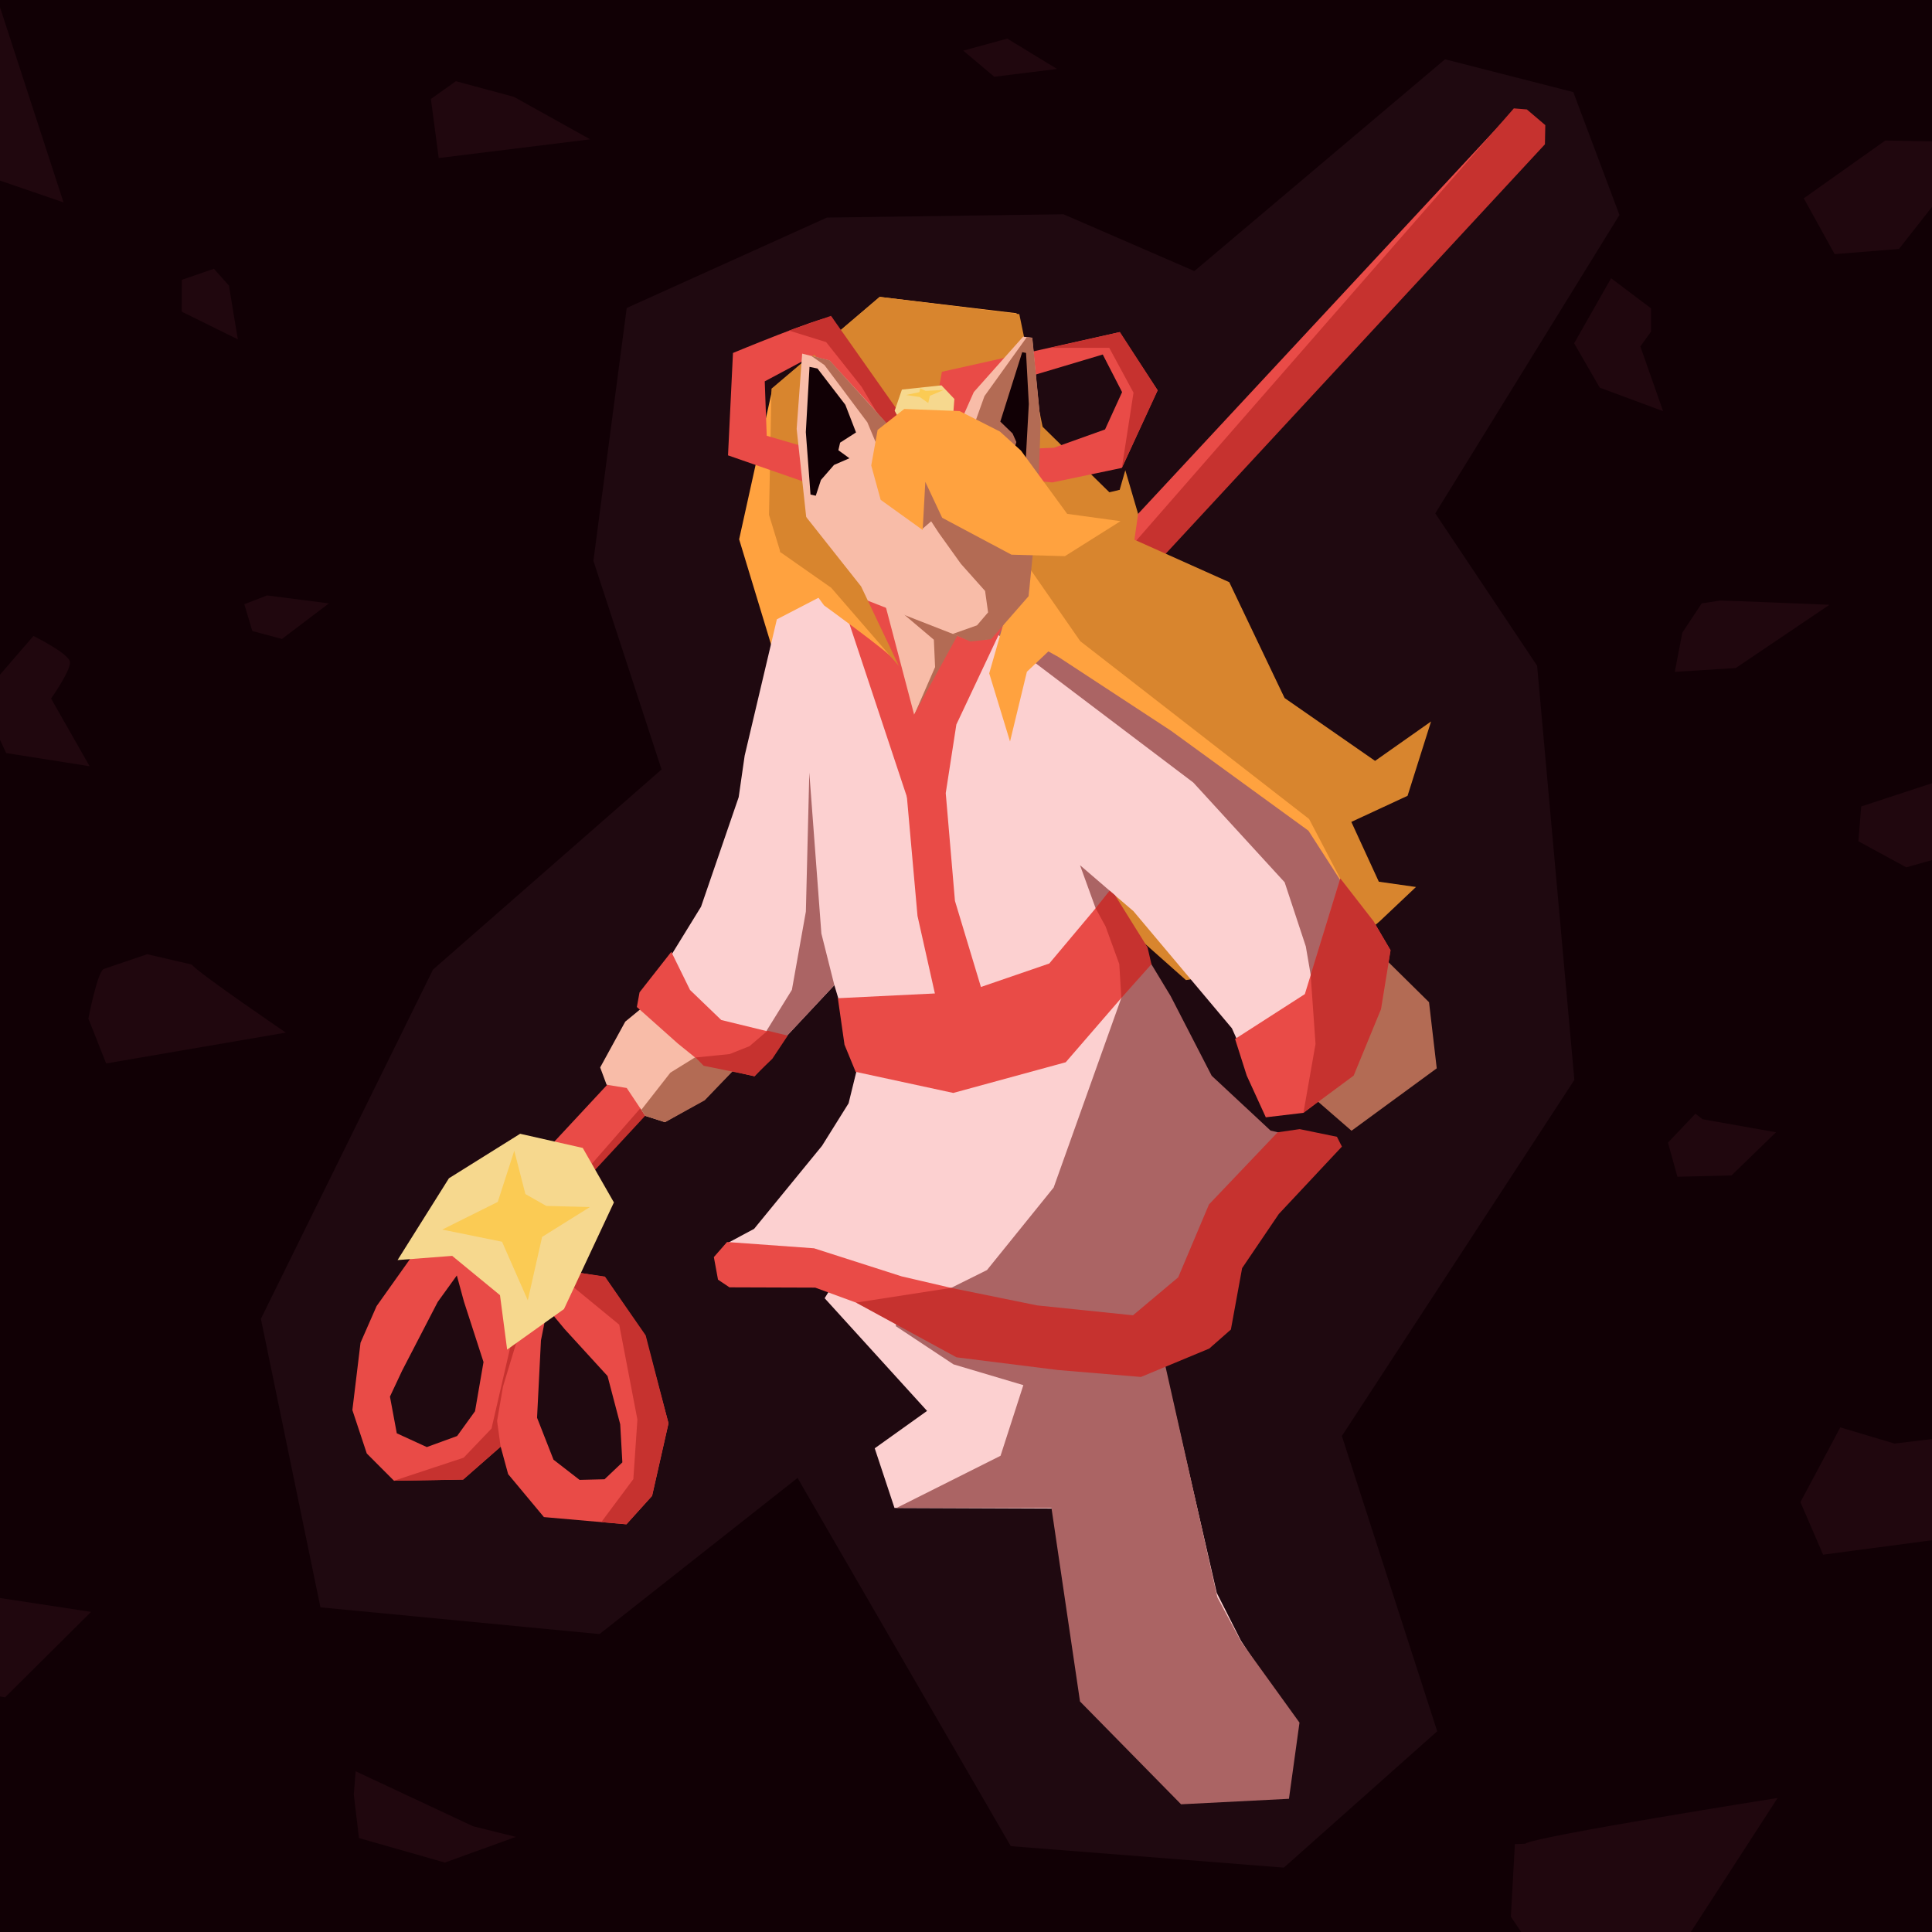 <?xml version="1.0" encoding="UTF-8" standalone="no"?>
<!-- Created with Inkscape (http://www.inkscape.org/) -->

<svg
   width="720mm"
   height="720mm"
   viewBox="0 0 720 720"
   version="1.1"
   id="svg5"
   xml:space="preserve"
   inkscape:version="1.2.2 (b0a8486541, 2022-12-01)"
   sodipodi:docname="vector_ceroba.svg"
   xmlns:inkscape="http://www.inkscape.org/namespaces/inkscape"
   xmlns:sodipodi="http://sodipodi.sourceforge.net/DTD/sodipodi-0.dtd"
   xmlns="http://www.w3.org/2000/svg"
   xmlns:svg="http://www.w3.org/2000/svg"><sodipodi:namedview
     id="namedview7"
     pagecolor="#505050"
     bordercolor="#eeeeee"
     borderopacity="1"
     inkscape:showpageshadow="0"
     inkscape:pageopacity="0"
     inkscape:pagecheckerboard="0"
     inkscape:deskcolor="#505050"
     inkscape:document-units="mm"
     showgrid="false"
     inkscape:zoom="0.086893515"
     inkscape:cx="1041.5046"
     inkscape:cy="1668.7091"
     inkscape:window-width="1366"
     inkscape:window-height="696"
     inkscape:window-x="0"
     inkscape:window-y="0"
     inkscape:window-maximized="1"
     inkscape:current-layer="layer2" /><defs
     id="defs2" /><g
     inkscape:groupmode="layer"
     id="layer2"
     inkscape:label="bg"
     style="display:inline"><rect
       style="fill:#110005;fill-opacity:1;stroke-width:1.363"
       id="rect9856"
       width="735.13"
       height="863.288"
       x="-11.803"
       y="-66.525" /><path
       style="display:inline;fill:#ab6464;fill-opacity:1;stroke-width:1"
       d="m 431.874,261.809 -10.558,6.54"
       id="path42300" /><path
       style="display:inline;fill:#e68baa;fill-opacity:0.068;stroke-width:0.966"
       d="m 308.161,81.09 -74.604,33.689 -12.41,94.218 25.397,77.767 -85.181,74.581 -64.135,130.134 22.186,107.528 104.017,9.965 73.794,-58.191 79.447,137.219 101.793,8.005 57.137,-50.813 -35.526,-110.04 86.641,-132.702 L 572.834,248.093 534.883,191.315 603.519,80.112 586.326,34.323 538.517,22.096 445.11,101.025 396.331,79.848 Z"
       id="path47976"
       sodipodi:nodetypes="cccccccccccccccccccccc"
       inkscape:label="outline" /><path
       style="fill:#36121d;fill-opacity:0.412;stroke-width:1"
       d="m 722.483,291.068 33.757,2.537 -25.277,23.837 -20.547,5.785 -17.85,-9.716 1.058,-12.967 z"
       id="path49359" /><path
       style="fill:#36121d;fill-opacity:0.412;stroke-width:1"
       d="m 611.314,129.109 8.473,24.123 -23.612,-8.768 -9.539,-16.534 13.777,-24.232 14.877,11.207 v 8.672 z"
       id="path49361" /><path
       style="fill:#36121d;fill-opacity:0.412;stroke-width:1"
       d="m 706.034,537.976 43.867,-5.286 -22.926,40.386 -47.562,6.303 -8.444,-19.586 14.86,-27.85 z"
       id="path49365" /><path
       style="fill:#36121d;fill-opacity:0.412;stroke-width:1"
       d="m -2.527,595.15 36.461,5.55 -32.047,31.851 -16.991,-3.094 -8.474,-13.18 2.245,-16.219 z"
       id="path49369" /><path
       style="fill:#36121d;fill-opacity:0.412;stroke-width:1"
       d="m 191.512,36.083 28.436,15.838 -56.449,6.976 -2.919,-22.017 9.318,-6.612 z"
       id="path49371" /><path
       style="fill:#36121d;fill-opacity:0.412;stroke-width:1"
       d="m 99.527,221.898 23.034,2.971 -17.474,13.246 -11.053,-2.943 -2.985,-9.993 z"
       id="path50829" /><path
       style="fill:#36121d;fill-opacity:0.412;stroke-width:1"
       d="m 568.341,687.107 c 3.726,-2.769 94.127,-17.054 94.127,-17.054 l -44.098,68.088 -43.35,-6.129 -11.966,-17.713 1.497,-27.041 z"
       id="path50831" /><path
       style="fill:#36121d;fill-opacity:0.412;stroke-width:1"
       d="m 702.586,52.371 36.349,0.648 -31.255,39.762 -23.962,1.928 -11.499,-20.803 z"
       id="path50833" /><path
       style="fill:#36121d;fill-opacity:0.412;stroke-width:1"
       d="m 19.036,260.329 14.36,25.221 -31.102,-4.907 -9.605,-20.756 19.775,-22.88 c 0,0 13.292,6.543 13.608,9.728 0.316,3.185 -7.036,13.594 -7.036,13.594 z"
       id="path50835" /><path
       style="fill:#36121d;fill-opacity:0.412;stroke-width:1"
       d="m -3.736,-8.774 27.405,84.193 -98.261,-33.693 -4.308,-53.121 62.83,-5.516 z"
       id="path50839" /><path
       style="fill:#36121d;fill-opacity:0.412;stroke-width:1"
       d="m 641.016,223.815 c 2.807,0 40.77,1.571 40.77,1.571 l -34.91,23.563 -22.731,1.435 2.807,-14.605 7.218,-10.903 z"
       id="path50843"
       sodipodi:nodetypes="ccccccc" /><path
       style="fill:#36121d;fill-opacity:0.412;stroke-width:1"
       d="m 132.549,660.104 43.727,20.481 15.963,3.97 -26.447,9.569 -32.013,-9.136 -1.929,-16.256 z"
       id="path50845" /><path
       style="fill:#36121d;fill-opacity:0.412;stroke-width:1"
       d="m 634.528,417.118 27.342,4.837 -16.592,16.097 -20.159,0.485 -3.518,-12.724 10.227,-10.763 z"
       id="path50851" /><path
       style="fill:#36121d;fill-opacity:0.412;stroke-width:1"
       d="m 85.322,106.421 c 0.374,2.537 3.324,20.049 3.324,20.049 l -20.928,-10.324 0.033,-11.852 11.963,-4.131 z"
       id="path50853" /><path
       style="fill:#36121d;fill-opacity:0.412;stroke-width:1"
       d="m 375.377,14.387 18.556,11.315 -23.398,2.904 -11.556,-9.729 z"
       id="path50855" /><path
       style="fill:#36121d;fill-opacity:0.412;stroke-width:1"
       d="m 71.453,359.463 c 2.288,3.055 35.071,25.361 35.071,25.361 l -66.963,11.487 -6.626,-16.721 c 0,0 3.407,-17.703 5.781,-18.496 2.375,-0.794 16.135,-5.481 16.135,-5.481 z"
       id="path50857" /><path
       style="fill:#36121d;fill-opacity:0.412;stroke-width:1"
       d="m -33.485,474.574 -39.208,25.674"
       id="path51782" /></g><g
     inkscape:label="the roba"
     inkscape:groupmode="layer"
     id="layer1"
     transform="translate(-7.912,-21.123)"><path
       id="path11178"
       style="fill:#e94b47;fill-opacity:1;stroke-width:1.262"
       d="m 197.158,491.25 -7.264,41.272 1.591,16.64 5.792,21.324 13.34,16.011 30.741,2.695 9.568,-10.62 6.119,-27.041 -8.704,-32.637 -15.012,-21.915 z m 21.201,25.218 15.965,17.46 4.725,17.997 0.796,14.183 -6.636,6.294 -9.309,0.229 -9.708,-7.522 -6.135,-15.64 1.451,-28.826 2.393,-11.954 z"
       sodipodi:nodetypes="cccccccccccccccccccccc"
       inkscape:label="bell_ribbon_r" /><path
       id="path11178-3"
       style="fill:#e94b47;fill-opacity:1;stroke-width:1.262"
       d="m 171.981,474.463 -23.724,33.407 -5.987,13.644 -3.037,25.101 5.364,16.172 10.134,10.158 25.747,-0.449 21.003,-18.345 5.613,-33.308 -4.573,-26.167 z m 8.836,31.739 7.287,22.508 -3.163,18.336 -6.673,9.242 -11.296,4.116 -11.186,-5.131 -2.549,-13.68 4.52,-9.632 13.274,-25.63 7.134,-9.886 z"
       sodipodi:nodetypes="cccccccccccccccccccccc"
       inkscape:label="bell_ribbon_l" /><path
       style="fill:#c6322f;fill-opacity:1;stroke-width:1"
       d="m 154.73,572.947 25.98,-8.589 10.371,-10.855 10.739,-46.584 20.544,-11.673 10.975,1.615 15.202,21.918 8.491,32.786 -6.116,27.057 -9.542,10.538 -9.378,-0.789 11.938,-16.026 1.519,-22.188 -6.779,-35.367 -18.752,-15.399 -9.357,11.979 -6.239,-3.045 -8.953,29.487 -2.211,12.859 1.319,9.602 -13.94,12.253 z"
       id="path55359"
       sodipodi:nodetypes="cccccccccccccccccccccc" /><path
       style="fill:#e94b47;fill-opacity:1;stroke-width:1.262"
       d="m 197.933,464.388 373.304,-401.458 4.639,0.13 6.527,5.433 0.553,6.486 -373.045,402.968 z"
       id="path3680"
       sodipodi:nodetypes="ccccccc"
       inkscape:label="staff" /><path
       style="fill:#c6322f;fill-opacity:1;stroke-width:1"
       d="m 224.148,459.793 347.928,-398.28 4.851,0.394 6.874,5.847 -0.138,7.146 -356.166,384.56 z"
       id="path43895"
       sodipodi:nodetypes="ccccccc" /><path
       style="fill:#f6d88e;fill-opacity:1;stroke-width:1.603"
       d="m 201.754,443.647 -26.538,16.585 -19.145,30.482 20.356,-1.564 17.817,14.642 2.665,20.288 21.184,-15.109 18.606,-39.738 -11.616,-20.306 z"
       id="path2984"
       sodipodi:nodetypes="cccccccccc"
       inkscape:label="bell" /><path
       style="fill:#fbcb54;fill-opacity:1;stroke-width:0.791"
       d="m 203.717,466.121 7.782,4.413 16.249,0.421 -17.808,11.126 -5.331,23.638 -9.603,-21.836 -22.29,-4.531 20.696,-10.307 6.155,-19.066 z"
       id="path11494"
       sodipodi:nodetypes="cccccccccc"
       inkscape:label="bell_top" /><path
       style="fill:#fcd0d0;fill-opacity:1;stroke-width:1.091"
       d="m 387.234,501.16 24.693,153.128 35.491,36.621 39.409,-0.125 4.614,-26.27 -21.049,-31.917 -9.041,-17.876 -29.696,-129.435 z"
       id="path3753"
       sodipodi:nodetypes="ccccccccc"
       inkscape:label="leg_r" /><path
       style="fill:#fcd0d0;fill-opacity:1;stroke-width:0.93"
       d="m 422.085,466.861 -24.528,34.04 3.125,82.416 -59.423,-0.234 -7.363,-22.221 19.504,-13.936 -38.169,-41.996 17.293,-27.999 50.696,-39.135 z"
       id="path3755"
       sodipodi:nodetypes="cccccccccc"
       inkscape:label="leg_l" /><path
       style="display:inline;fill:#ab6464;fill-opacity:1;stroke-width:1"
       d="m 410.4,655.203 -10.644,-72.153 -57.747,0.048 38.776,-19.447 8.498,-26.329 -26.027,-7.739 -21.476,-14.224 0.034,-1.708 65.699,-15.579 32.659,23.027 21.405,95.267 8.892,16.599 21.726,30.127 -3.928,28.387 -40.208,2.05 z"
       id="path26784"
       sodipodi:nodetypes="cccccccccccccccc" /><path
       style="fill:#b36b54;fill-opacity:1;stroke-width:1.262"
       d="m 519.254,373.68 21.216,20.934 2.873,24.646 -31.766,23.259 -13.947,-12.113 -6.815,-24.855 z"
       id="path3471"
       inkscape:label="hand_r" /><path
       style="fill:#f8bca8;fill-opacity:1;stroke-width:1.014"
       d="m 231.581,418.928 2.389,6.441 7.503,1.217 6.926,10.386 7.293,2.331 14.805,-8.363 11.36,-11.732 8.313,-20.225 -12.036,-3.856 -20.318,-7.15 -16.884,13.874 z"
       id="path2982"
       sodipodi:nodetypes="cccccccccccc"
       inkscape:label="hand_l" /><path
       style="fill:#b36b54;fill-opacity:1;stroke-width:1.262"
       d="m 281.515,406.164 4.868,8.529 -15.85,16.491 -14.789,8.16 -7.33,-2.349 -1.508,-2.269 10.842,-13.862 z"
       id="path3471-1"
       inkscape:label="hand_r"
       sodipodi:nodetypes="cccccccc" /><path
       style="fill:#ffa23f;fill-opacity:1;stroke-width:1.262"
       d="m 296.678,265.945 -13.311,-43.838 12.414,-56.136 39.982,-34.204 50.987,6.09 8.862,43.163 18.625,20.113 5.12,4.589 9.463,-3.195 1.998,13.004 -0.88,7.114 35.663,16.708 21.669,43.422 32.717,22.645 19.888,-13.944 -8.613,26.258 -20.428,9.718 10.105,23.425 12.954,1.713 -18.195,13.407 -56.956,-14.882 -11.83,32.245 -60.262,-55.986 -43.508,-17.758 z"
       id="path2988"
       sodipodi:nodetypes="ccccccccccccccccccccccccc"
       inkscape:label="hair_back" /><path
       style="display:none;fill:#a15b15;fill-opacity:1;stroke-width:1"
       d="m 633.577,210.515 7.973,14.444 6.678,7.252 -4.061,5.315 9.47,-3.568 -15.006,11.35 16.784,-8.239 -2.983,7.126 8.581,-5.299 -12.795,11.512 6.506,-3.054 -0.555,3.243 11.027,-7.415 -6.383,6.492 16.845,-9.001 -10.476,7.741 5.854,-1.68 -6.184,6.567 8.785,-4.525 -4.97,5.202 8.395,-2.809 -11.647,8.981 10.683,-4.03 -4.42,4.838 16.246,-9.832 -9.239,7.808 11.042,-4.523 -5.644,5.462 4.818,-1.561 -4.319,4.983 13.957,-8.036 -8.826,8.356 7.734,-3.719 -6.714,7.54 5.187,-1.681 -5.859,7.096 4.591,-2.172 -5.814,8.444 10.914,-7.519 -6.023,8.972 6.009,-2.341 -5.364,8.215 10.245,-6.954 -2.636,6.044 4.335,-0.18 -7.047,7.998 11.069,-7.181 -7.266,11.17 6.288,-3.285 -1.95,3.807 9.001,-5.632 -4.012,4.404 4.428,-0.163 -5.78,7.745 5.822,-4.532 -1.753,3.86 7.283,-4.939 -5.119,6.575 5.245,-3.37 -5.208,8.251 12.529,-7.785 -7.242,8.816 6.874,-2.985 -4.913,4.994 8.55,-4.974 -3.762,4.82 5.933,-2.922 -6.426,6.886 10.182,-3.016 -6.66,5.196 5.703,-1.619 -6.994,5.867 6.162,-1.669 -5.251,4.399 10.031,-3.924 -3.145,4.468 4.142,-1.228 -7.888,6.473 10.876,23.378 13.999,7.5 6.734,1.522 13.563,-12.817 -13.847,-1.968 -10.249,-22.29 20.959,-9.725 8.755,-27.703 -20.864,14.686 -33.735,-23.434 -20.597,-43.157 -35.354,-15.833 1.375,-9.627 -4.77,-16.267 -2.105,7.327 -3.833,0.892 -24.882,-24.415 -8.68,-41.97 -52.041,-6.431 -4.092,6.769 5.142,-2.687 -1.502,2.497 8.125,-0.395 -10.436,6.483 12.92,-3.973 -12.328,6.792 8.181,-2.003 -3.521,3.472 17.388,-3.602 -17.624,7.883 18.297,-2.099 -9.479,4.65 6.967,0.499 -7.868,2.407 11.066,-0.754 -13.64,4.133 7.741,0.718 -3.148,2.867 9.898,-0.008 -7.835,4.509 8.97,0.743 0.67,16.053 z"
       id="path14176"
       sodipodi:nodetypes="ccccccccccccccccccccccccccccccccccccccccccccccccccccccccccccccccccccccccccccccccccccccccccccccccccccccccccccccccccccccccc"
       inkscape:label="hair_back_shadow" /><path
       style="display:inline;fill:#d8852e;fill-opacity:1;stroke-width:1"
       d="m 391.256,228.155 -0.349,3.72 19.599,28.21 85.277,66.265 20.198,38.6 -124.803,-30.673 58.701,52.098 56.964,-9.01 15.201,-12.869 13.563,-12.817 -13.847,-1.968 -10.249,-22.29 20.959,-9.725 8.755,-27.703 -20.864,14.686 -33.735,-23.434 -20.597,-43.157 -35.354,-15.833 1.375,-9.627 -4.77,-16.267 -2.105,7.327 -3.833,0.892 -24.882,-24.415 -8.68,-41.97 -52.041,-6.431 -40.31,34.208 -0.932,47.004 4.283,14.017 65.993,10.228 z"
       id="path14176-7"
       sodipodi:nodetypes="cccccccccccccccccccccccccccccc"
       inkscape:label="hair_back_shadow" /><path
       style="display:inline;fill:#fcd0d0;fill-opacity:1;stroke-width:1.262"
       d="m 297.429,251.926 -12.001,50.803 -2.227,15.469 -14.026,40.824 -22.861,37.139 22.481,19.439 19.355,5.394 30.703,-32.739 4.998,16.745 3.162,15.659 -2.859,11.637 -9.902,15.845 -25.314,30.95 -10.481,5.603 56.698,23.617 89.072,5.643 28.123,-11.26 19.717,-21.549 -19.747,-52.353 -8.466,-34.951 -15.614,-27.943 -4.768,-11.067 6.836,5.85 36.698,43.657 13.882,31.068 7.228,-0.452 20.033,-14.11 16.379,-46.264 -30.799,-41.894 -49.922,-38.312 -64.618,-40.859 -37.333,-15.757 -21.605,2.345 z"
       id="path611"
       sodipodi:nodetypes="cccccccccccccccccccccccccccccccccc"
       inkscape:label="body" /><path
       style="display:inline;fill:#ab6464;fill-opacity:1;stroke-width:1"
       d="m 290.527,410.195 12.501,-20.178 5.21,-29.187 1.28,-51.79 4.496,59.98 4.839,19.24 -24.77,26.542 z"
       id="path31875"
       sodipodi:nodetypes="cccccccc" /><path
       style="display:inline;fill:#ab6464;fill-opacity:1;stroke-width:1"
       d="m 423.472,354.804 -13.068,-11.241 7.06,19.461 4.042,10.875 5.071,16.929 -25.998,72.848 -24.844,30.753 -30.714,15.281 43.46,6.061 48.007,5.774 70.721,-73.048 -25.791,-6.034 -21.942,-20.437 -15.297,-29.686 -15.259,-25.241 z"
       id="path18429"
       sodipodi:nodetypes="cccccccccccccccc" /><path
       style="display:inline;fill:#ab6464;fill-opacity:1;stroke-width:1"
       d="m 377.777,256.124 74.836,56.62 34.051,37.182 7.885,23.896 3.09,17.999 24.11,-20.384 -26.235,-40.751 -51.267,-37.278 -41.824,-27.412 -23.336,-12.913 z"
       id="path18429-5"
       sodipodi:nodetypes="ccccccccccc" /><path
       id="path3128"
       style="fill:#e94b47;fill-opacity:1;stroke-width:1.262"
       d="m 317.55,139.331 c -4.405,0.007 -36.48,13.334 -36.48,13.334 l -1.846,38.156 32.697,11.374 38.146,2.811 -6.186,-28.811 c 0,0 -25.357,-34.667 -25.837,-36.68 -0.03,-0.126 -0.201,-0.185 -0.494,-0.185 z m -24.64,23.908 18.524,-9.886 21.398,23.038 0.179,18.629 -39.367,-11.497 z"
       sodipodi:nodetypes="ccccccsccccccc"
       inkscape:label="head_ribbon_l" /><path
       id="path3254"
       style="fill:#e94b47;fill-opacity:1;stroke-width:1.262"
       d="m 425.124,144.9 -66.19,14.771 -6.549,36.405 47.663,4.844 25.945,-5.419 13.328,-28.939 z m 0.96,22.358 -6.349,13.907 -19.072,6.82 -34.903,1.459 7.99,-22.721 45.13,-13.485 z"
       sodipodi:nodetypes="cccccccccccccc"
       inkscape:label="head_ribbon_r" /><path
       style="display:inline;fill:#c6322f;fill-opacity:1;stroke-width:1"
       d="m 301.984,144.324 13.796,4.284 13.223,16.654 10.98,18.524 2.88,-9.094 -25.268,-35.87 z"
       id="path45684"
       sodipodi:nodetypes="ccccccc" /><path
       style="display:inline;fill:#c6322f;fill-opacity:1;stroke-width:1"
       d="m 399.32,150.758 21.969,-0.025 9.051,16.729 -4.348,28.05 13.347,-28.919 -14.06,-21.732 z"
       id="path45612"
       sodipodi:nodetypes="ccccccc" /><path
       style="fill:#f8bca8;fill-opacity:1;stroke-width:1.262"
       d="m 330.579,240.398 15.888,51.779 26.476,-36.208 z"
       id="path9798"
       inkscape:label="neck" /><path
       style="fill:#b36b54;fill-opacity:1;stroke-width:1.262"
       d="m 339.468,245.589 37.214,7.968 -30.682,39.994 10.394,-23.826 -0.46,-10.189 z"
       id="path3471-5-6"
       inkscape:label="head_shadow"
       sodipodi:nodetypes="cccccc" /><path
       style="fill:#e94b47;fill-opacity:1;stroke-width:1.262"
       d="m 382.382,252.813 -18.063,38.316 -3.958,25.568 3.434,40.155 13.556,44.944 -18.788,-0.398 -8.727,-38.949 -4.132,-46.366 2.301,-27.606 20.952,-38.269 z"
       id="path9729"
       sodipodi:nodetypes="ccccccccccc"
       inkscape:label="shirt_red_r" /><path
       style="fill:#e94b47;fill-opacity:1;stroke-width:1.262"
       d="m 354.149,308.606 -17.097,-64.998 -16.531,-1.87 31.229,94.016 z"
       id="path9794"
       sodipodi:nodetypes="ccccc"
       inkscape:label="shirt_red_l" /><path
       style="fill:#f8bca8;fill-opacity:1;stroke-width:1.262"
       d="m 304.803,180.988 6.07,56.009 58.621,22.904 7.593,-0.711 14.175,-16.189 4.355,-64.868 -3.046,-31.114 -3.371,-0.428 -18.382,20.643 -11.44,25.802 -20.181,-12.994 -7.731,-8.867 -14.437,-15.709 -10.175,-2.559 z"
       id="path2986"
       sodipodi:nodetypes="ccccccccccccccc"
       inkscape:label="head" /><path
       style="fill:#b36b54;fill-opacity:1;stroke-width:1.262"
       d="m 339.927,199.475 -8.777,-20.957 -15.988,-21.349 -5.003,-3.469 6.92,1.716 26.023,28.656 22.559,10.156 9.131,-25.48 15.783,-21.98 2.064,0.191 3.088,31.754 -1.027,29.908 -3.445,34.671 -14.024,16.055 -7.705,0.828 -6.549,-2.808 9.042,-3.202 4.125,-4.83 -1.117,-7.978 -9.013,-10.112 -8.237,-11.502 -2.84,-4.344 -3.278,2.828 z"
       id="path3471-5"
       inkscape:label="head_shadow"
       sodipodi:nodetypes="cccccccccccccccccccccccc" /><path
       style="fill:#f6d88e;fill-opacity:1;stroke-width:0.895"
       d="m 363.08,176.416 -7.762,3.839 -11.566,-1.539 -2.425,-4.516 2.707,-7.897 14.732,-1.573 4.812,5.068 z"
       id="path376"
       sodipodi:nodetypes="cccccccc" /><path
       style="fill:#fbcb54;fill-opacity:1;stroke-width:1.14"
       d="m 350.523,167.265 0.34,-1.435 2.021,0.955 6.771,-0.341 -5.19,2.172 -0.612,2.699 -3.204,-2.24 -5.115,-0.75 z"
       id="path936"
       sodipodi:nodetypes="ccccccccc" /><path
       style="display:inline;fill:#110005;fill-opacity:1;stroke-width:0.818"
       d="m 388.86,152.373 -8.161,25.872 4.556,4.402 1.424,3.192 -1.824,6.461 5.321,0.167 1.148,-20.781 -1.03,-19.04 z"
       id="path14902-6"
       sodipodi:nodetypes="ccccccccc"
       inkscape:label="ear_inner_r" /><path
       style="display:inline;fill:#110005;fill-opacity:1;stroke-width:1"
       d="m 309.593,157.837 -1.374,24.324 1.745,23.279 1.964,0.424 1.926,-5.874 3.475,-3.989 1.399,-1.606 5.73,-2.491 -4.11,-2.998 0.648,-2.824 5.932,-3.801 -3.986,-10.313 -10.38,-13.511 z"
       id="path14902"
       sodipodi:nodetypes="cccccccccccccc"
       inkscape:label="ear_inner_l" /><path
       style="fill:#ffa23f;fill-opacity:1;stroke-width:1.262"
       d="m 334.978,181.339 9.93,-7.81 20.622,0.792 15.02,7.626 7.863,7.112 17.211,23.565 19.869,2.721 -20.715,13.04 -19.923,-0.55 -25.821,-13.748 -6.284,-13.391 -0.985,17.948 -15.655,-11.252 -3.512,-12.804 z"
       id="path3264"
       sodipodi:nodetypes="ccccccccccccccc"
       inkscape:label="hair_top" /><path
       style="fill:#ffa23f;fill-opacity:1;stroke-width:1.262"
       d="m 300.603,201.574 0.905,26.624 13.5,18.535 c 0,0 24.116,17.43 25.961,20.141 1.845,2.711 -11.597,-23.564 -11.597,-23.564 l -7.853,-11.528 -10.267,-11.374 z"
       id="path3398"
       sodipodi:nodetypes="cccscccc"
       inkscape:label="hair_side" /><path
       style="fill:#ffa23f;fill-opacity:1;stroke-width:1.262"
       d="m 381.604,254.462 -5.04,17.592 7.757,25.405 6.29,-26 10.854,-10.28 z"
       id="path3400"
       sodipodi:nodetypes="cccccc"
       inkscape:label="hair_shirt" /><path
       style="fill:#e94b47;fill-opacity:1;stroke-width:1.129"
       d="m 326.793,420.571 36.378,7.859 41.905,-11.434 27.167,-31.425 -7.643,-18.375 -6.039,-10.38 -19.612,23.376 -30.795,10.576 -47.997,2.358 2.477,17.329 z"
       id="path3757"
       sodipodi:nodetypes="ccccccccccc"
       inkscape:label="shirt_red_middle" /><path
       style="display:inline;fill:#c6322f;fill-opacity:1;stroke-width:1"
       d="m 416.222,359.601 3.705,6.775 5.113,14.043 0.756,12.613 11.222,-12.578 -1.451,-6.261 -12.087,-19.386 -2.051,-1.759 z"
       id="path17531"
       inkscape:label="shirt_red_middle_shadow"
       sodipodi:nodetypes="ccccccccc" /><path
       style="fill:#e94b47;fill-opacity:1;stroke-width:1.262"
       d="m 278.866,483.983 32.419,2.343 32.634,10.459 51.521,12.002 6.686,22.705 -37.691,-4.674 -36.449,-19.864 -16.272,-5.97 -31.96,-0.107 -4.259,-2.865 -1.548,-8.405 z"
       id="path11172"
       sodipodi:nodetypes="cccccccccccc"
       inkscape:label="shirt_red_bottom" /><path
       style="display:inline;fill:#c6322f;fill-opacity:1;stroke-width:1"
       d="m 430.148,511.294 -35.719,-3.684 -32.076,-6.53 -35.428,5.488 37.449,20.385 37.831,4.737 30.905,2.584 25.457,-10.581 8.063,-7.091 4.182,-22.881 13.682,-20.188 23.512,-25.105 -1.855,-3.656 -13.89,-2.862 -8.206,1.191 -25.584,26.865 -11.49,27.195 z"
       id="path17531-7"
       inkscape:label="shirt_red_bottom_shadow"
       sodipodi:nodetypes="cccccccccccccccccc" /><path
       style="fill:#e94b47;fill-opacity:1;stroke-width:1.262"
       d="m 468.186,408.315 26.006,-16.719 13.23,-43.048 12.381,15.994 6.276,10.661 -3.489,21.915 -11.563,25.491 -17.393,13.243 -13.993,1.655 -7.101,-15.523 z"
       id="path11174"
       sodipodi:nodetypes="ccccccccccc"
       inkscape:label="arm_red_r" /><path
       style="display:inline;fill:#c6322f;fill-opacity:1;stroke-width:1"
       d="m 526.149,375.269 -6.347,-10.809 -12.396,-15.952 -11.049,35.958 1.817,25.702 -4.518,25.67 18.734,-13.874 10.164,-24.702 z"
       id="path17531-3"
       inkscape:label="arm_red_r_shadow"
       sodipodi:nodetypes="ccccccccc" /><path
       style="fill:#e94b47;fill-opacity:1;stroke-width:1.262"
       d="m 245.251,396.408 15.274,13.61 9.782,7.912 18.788,4.305 6.287,-6.577 5.054,-8.617 -23.733,-5.793 -11.635,-11.193 -6.984,-14.212 -11.831,15.086 z"
       id="path11176"
       sodipodi:nodetypes="ccccccccccc"
       inkscape:label="arm_red_l" /><path
       style="display:inline;fill:#c6322f;fill-opacity:1;stroke-width:1"
       d="m 295.729,415.709 -6.709,6.442 -18.896,-3.856 -2.964,-3.073 12.634,-1.27 7.419,-2.939 6.754,-5.774 7.506,1.831 z"
       id="path17531-2"
       inkscape:label="shirt_red_middle_shadow"
       sodipodi:nodetypes="ccccccccc" /><path
       style="fill:#d8852e;fill-opacity:1;stroke-width:1"
       d="m 298.679,226.854 18.997,13.311 25.201,29.103 -14.061,-29.611 -21.586,-27.28 -5.798,-11.848 c 0,0 -4.907,3.741 -4.312,6.24 0.595,2.499 1.56,20.085 1.56,20.085 z"
       id="path67773"
       sodipodi:nodetypes="ccccccsc" /></g><g
     inkscape:groupmode="layer"
     id="layer3"
     inkscape:label="choo choo gin" /></svg>
